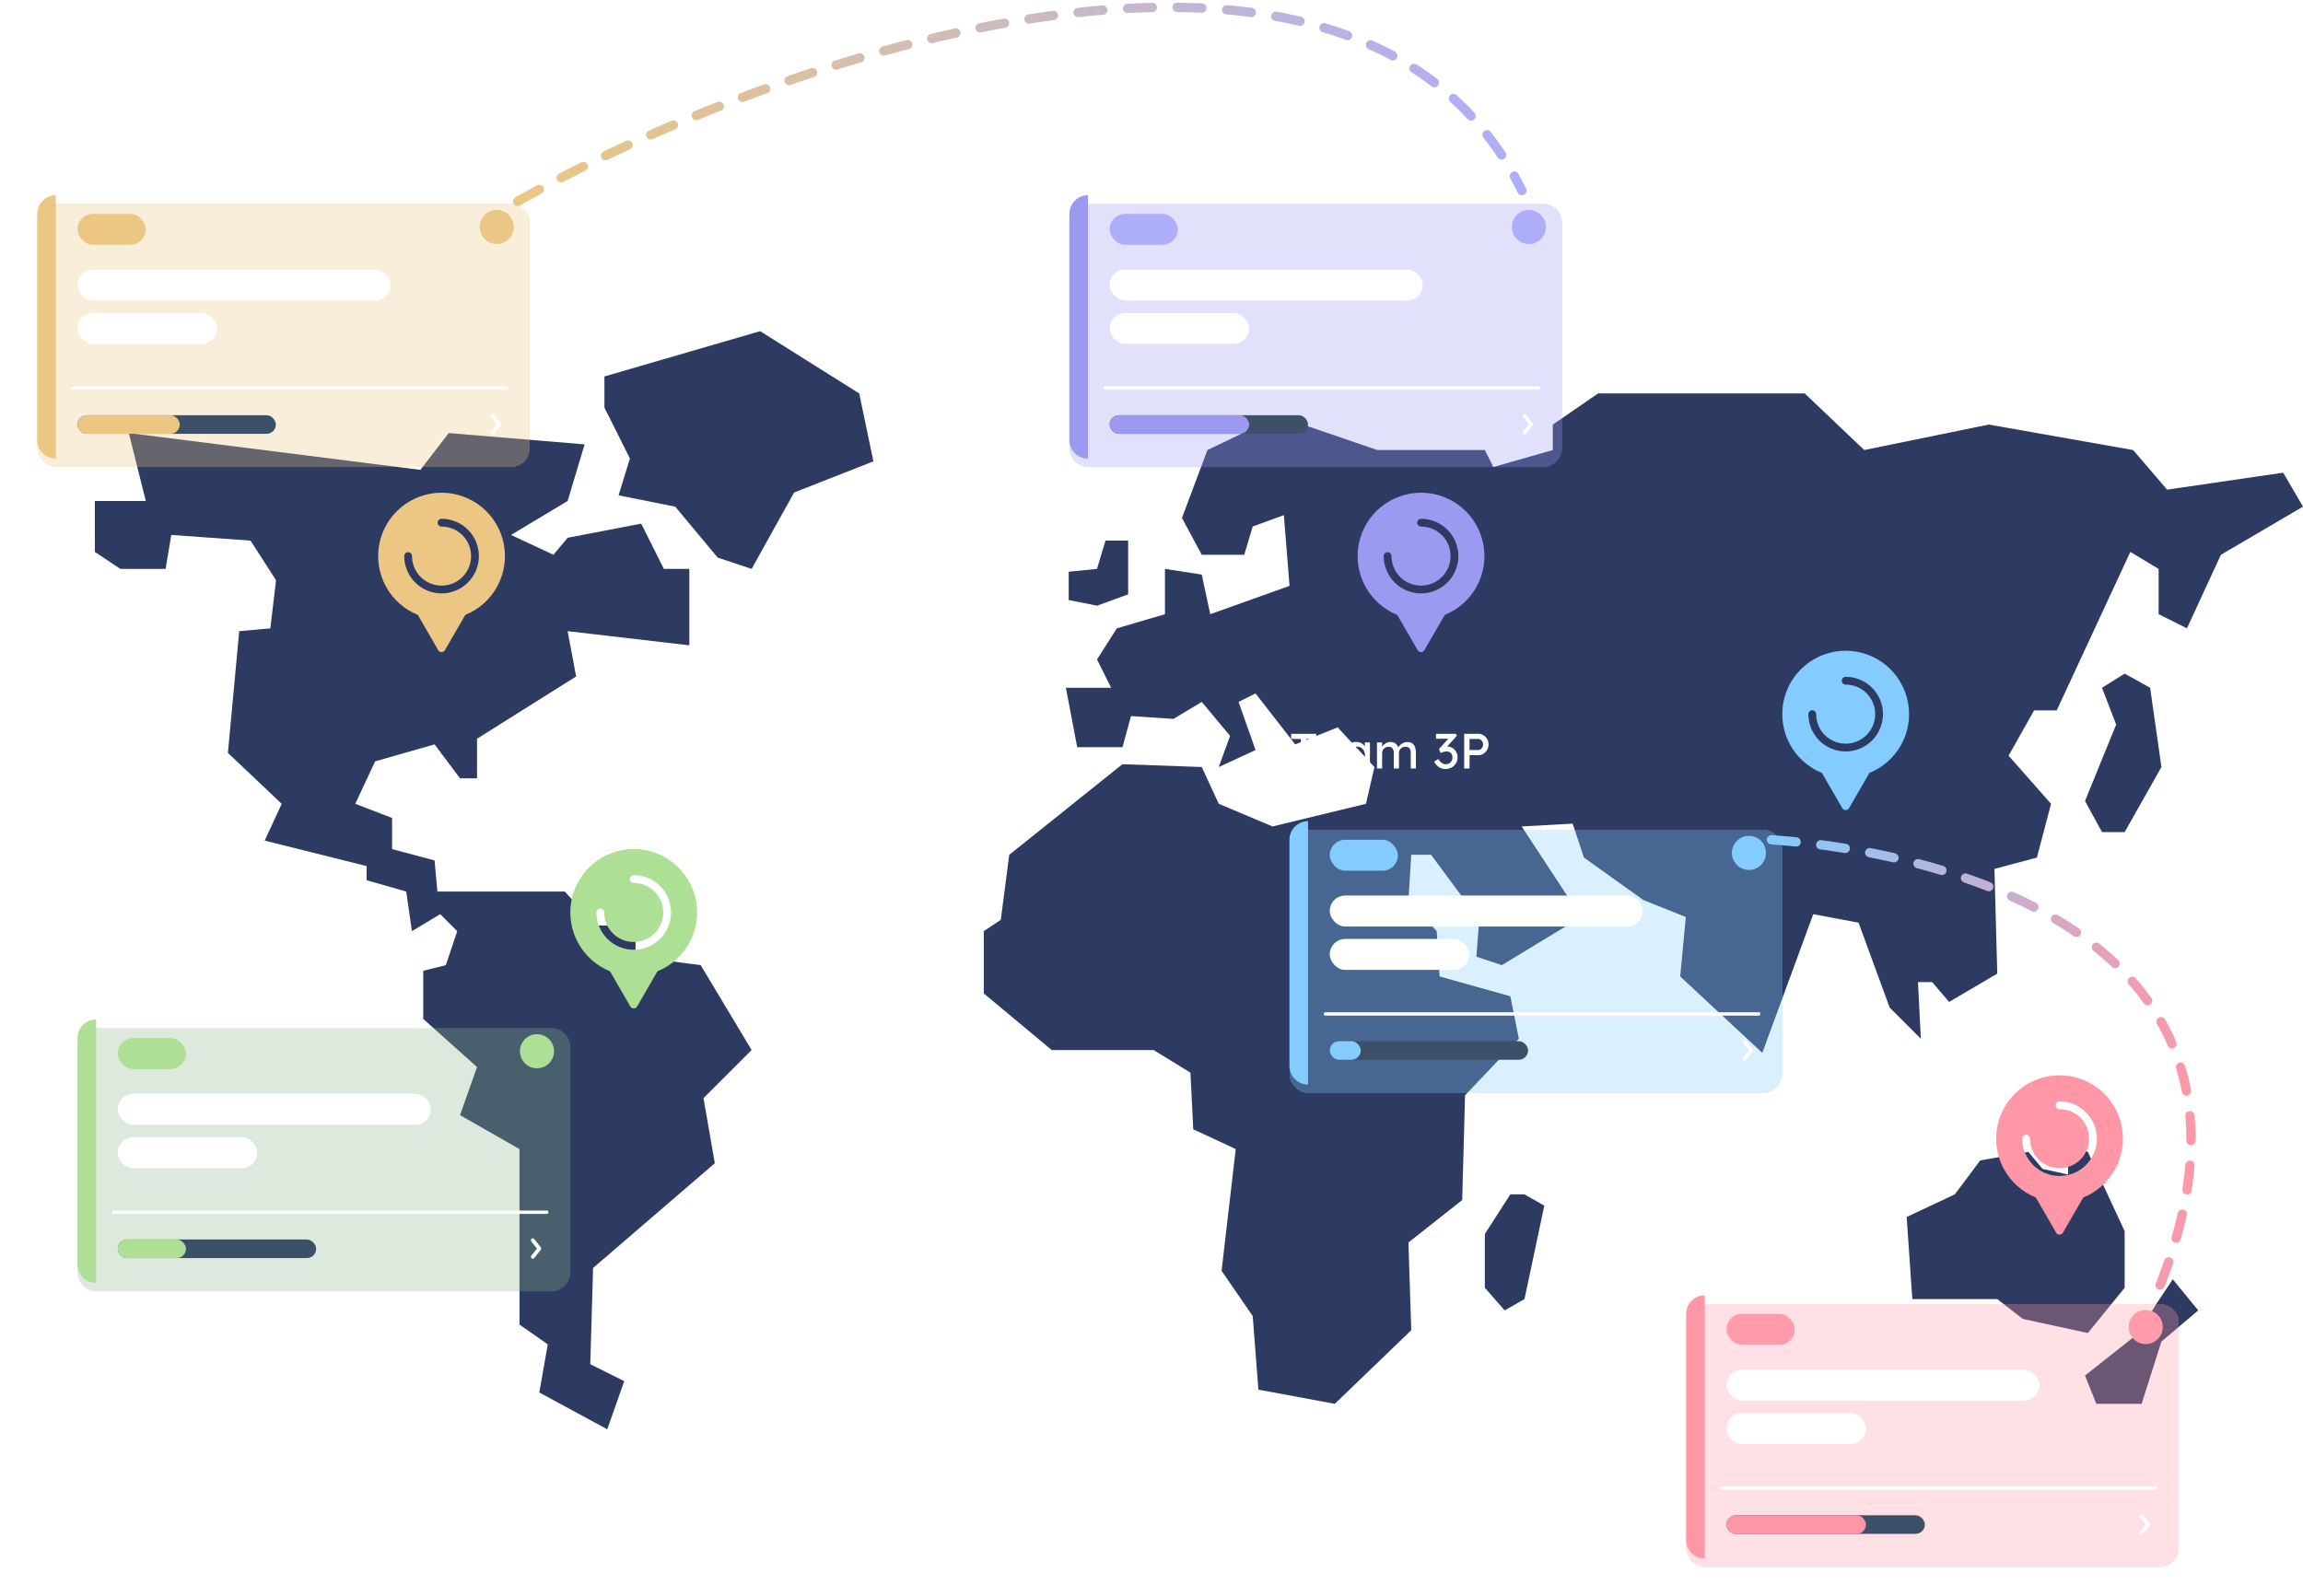 <svg width="743" height="515" viewBox="0 0 743 515" fill="none" xmlns="http://www.w3.org/2000/svg">
<path d="M53.435 183.591H38.82L30.602 178.112V161.675H47.038L41.559 139.754L135.632 151.629L144.768 139.754L188.606 143.404L183.127 161.676L164.862 172.634L178.56 179.03L183.127 173.545L206.872 168.983L214.18 183.592H222.398V208.253L183.128 203.685L185.868 218.3L153.898 238.393V251.18H148.419L140.201 240.222L121.018 245.701L114.627 259.398L126.496 263.966V274.013L140.2 277.663L141.111 287.71H182.209L192.256 298.675H205.042V308.722L226.054 311.461L242.491 338.863L226.965 354.388L230.615 375.393L191.345 409.185L190.434 440.236L201.392 445.722L195.913 461.247L173.992 449.372L176.731 433.846L167.602 427.45V370.825L148.419 359.867L153.898 344.342L136.543 328.816V313.284L143.85 311.462L147.507 300.497L142.028 295.018L132.892 300.497L131.064 287.711L118.278 284.06V279.492L85.398 271.274L90.877 259.399L73.528 242.962L77.179 203.686L87.226 202.775L89.054 187.249L80.829 174.463L55.256 172.634L53.435 183.591Z" fill="#2D3B62"/>
<path d="M217.835 163.498L199.57 159.847L203.227 147.972L195.002 131.535V121.488L245.237 106.874L277.206 126.967L281.774 148.888L256.201 158.935L242.497 183.59L231.54 179.94L217.835 163.498Z" fill="#2D3B62"/>
<path d="M743 163.497L736.61 152.54L699.162 158.019L688.204 145.232L641.621 137.014L601.44 145.232L582.256 126.967H515.585L500.97 137.014V145.233L481.787 150.712L479.048 145.233H444.346L412.376 134.275L389.543 145.233L381.325 167.154L387.715 179.029H401.418L404.158 169.894L414.205 166.237L416.033 189.07L390.453 198.206L387.714 185.42L375.845 183.591V198.206L360.319 202.774L353.923 212.821L358.491 221.95H343.876L347.533 241.133H362.141L364.881 231.086L378.585 231.997L387.714 226.518L396.85 237.483L393.2 247.53L405.068 242.044L399.589 226.519L405.068 223.779L417.855 240.222L431.558 234.737L443.427 247.53L440.688 259.399L410.548 266.706L393.2 259.399L387.714 247.53L362.141 246.612L325.611 275.842L322.872 296.847L317.393 300.498V320.591L339.309 338.862H372.189L384.064 346.163L384.975 364.435L398.679 370.825L394.111 410.101L404.158 424.71L405.986 448.46L430.641 453.027L455.303 429.278L454.392 400.966L471.74 387.269L472.658 353.471L490.013 335.206L487.273 321.508L464.44 315.112L463.522 300.497L454.393 290.45L455.304 275.842H461.7L477.226 296.847L476.309 308.722L484.534 311.462L510.107 295.936L490.924 266.706L507.367 265.795L511.017 276.753L530.2 290.45L543.898 295.936L542.069 315.112L568.559 339.774L584.996 295.019L599.611 297.759L609.657 325.16L619.704 335.207L618.787 316.942H623.355L628.834 323.332L644.366 314.203L643.449 280.405L657.152 276.754L661.714 259.399L648.017 243.873L656.235 229.259H663.543L687.288 178.114L696.423 183.593V198.208L705.559 202.776L716.517 179.031L743 163.497Z" fill="#2D3B62"/>
<path d="M491.831 385.437H487.27L479.045 398.223V415.578L485.441 422.885L491.831 419.228L498.228 389.088L491.831 385.437Z" fill="#2D3B62"/>
<path d="M353.919 195.464L363.966 191.813V174.458H356.659L353.919 183.588L344.783 184.505V193.635L353.919 195.464Z" fill="#2D3A62"/>
<path d="M658.971 377.217L654.403 371.731L638.877 374.477L630.659 385.435L615.133 392.742L616.961 419.226H644.363L652.581 425.622L673.586 430.19L685.461 415.575V397.31L673.586 371.731L667.196 368.991V379.038L658.971 377.217Z" fill="#2D3B62"/>
<path d="M678.153 221.951L682.721 233.826L672.674 258.488L678.153 268.534H685.46L697.329 247.529L693.679 221.95L685.46 217.388L678.153 221.951Z" fill="#2D3B62"/>
<path d="M700.983 412.837L695.504 421.055L690.025 430.191L672.67 443.889L676.32 453.025H690.935L697.325 432.931L709.2 422.884L700.983 412.837Z" fill="#2D3B62"/>
<path d="M142.455 159C137.706 159.002 133.105 160.656 129.442 163.678C125.778 166.7 123.28 170.903 122.375 175.565C121.47 180.227 122.215 185.059 124.482 189.232C126.748 193.405 130.396 196.66 134.8 198.439L141.368 209.809C141.478 209.999 141.637 210.157 141.828 210.267C142.018 210.377 142.235 210.435 142.455 210.435C142.675 210.435 142.891 210.377 143.082 210.267C143.273 210.157 143.432 209.999 143.542 209.809L150.11 198.439C154.514 196.66 158.161 193.405 160.428 189.232C162.695 185.059 163.44 180.227 162.535 175.565C161.63 170.903 159.132 166.7 155.468 163.678C151.805 160.656 147.204 159.002 142.455 159ZM142.455 191.5C139.262 191.497 136.201 190.227 133.943 187.969C131.686 185.712 130.416 182.651 130.413 179.458C130.413 179.125 130.545 178.805 130.781 178.569C131.017 178.333 131.336 178.201 131.67 178.201C132.003 178.201 132.323 178.333 132.559 178.569C132.794 178.805 132.927 179.125 132.927 179.458C132.927 181.343 133.486 183.185 134.532 184.752C135.579 186.319 137.068 187.54 138.809 188.261C140.55 188.982 142.465 189.171 144.314 188.803C146.162 188.435 147.86 187.528 149.192 186.195C150.525 184.863 151.432 183.165 151.8 181.317C152.168 179.469 151.979 177.553 151.258 175.812C150.537 174.071 149.315 172.583 147.749 171.536C146.182 170.489 144.339 169.93 142.455 169.93C142.122 169.93 141.802 169.797 141.566 169.562C141.33 169.326 141.198 169.006 141.198 168.673C141.198 168.339 141.33 168.02 141.566 167.784C141.802 167.548 142.122 167.416 142.455 167.416C145.649 167.416 148.712 168.684 150.97 170.943C153.228 173.201 154.497 176.264 154.497 179.458C154.497 182.652 153.228 185.715 150.97 187.973C148.712 190.232 145.649 191.5 142.455 191.5Z" fill="#EBC783"/>
<path d="M204.455 274C199.706 274.002 195.105 275.656 191.442 278.678C187.778 281.7 185.28 285.903 184.375 290.565C183.47 295.227 184.215 300.059 186.482 304.232C188.748 308.405 192.396 311.66 196.8 313.439L203.368 324.809C203.478 324.999 203.637 325.157 203.828 325.267C204.018 325.377 204.235 325.435 204.455 325.435C204.675 325.435 204.891 325.377 205.082 325.267C205.273 325.157 205.432 324.999 205.542 324.809L212.11 313.439C216.514 311.66 220.161 308.405 222.428 304.232C224.695 300.059 225.44 295.227 224.535 290.565C223.63 285.903 221.132 281.7 217.468 278.678C213.805 275.656 209.204 274.002 204.455 274ZM204.455 306.5C201.262 306.497 198.201 305.227 195.943 302.969C193.686 300.712 192.416 297.651 192.413 294.458C192.413 294.125 192.545 293.805 192.781 293.569C193.017 293.333 193.336 293.201 193.67 293.201C194.003 293.201 194.323 293.333 194.559 293.569C194.794 293.805 194.927 294.125 194.927 294.458C194.927 296.343 195.486 298.185 196.532 299.752C197.579 301.319 199.068 302.54 200.809 303.261C202.55 303.982 204.465 304.171 206.314 303.803C208.162 303.435 209.86 302.528 211.192 301.195C212.525 299.863 213.432 298.165 213.8 296.317C214.168 294.469 213.979 292.553 213.258 290.812C212.537 289.071 211.315 287.583 209.749 286.536C208.182 285.489 206.339 284.93 204.455 284.93C204.122 284.93 203.802 284.797 203.566 284.562C203.33 284.326 203.198 284.006 203.198 283.673C203.198 283.339 203.33 283.02 203.566 282.784C203.802 282.548 204.122 282.416 204.455 282.416C207.649 282.416 210.712 283.684 212.97 285.943C215.228 288.201 216.497 291.264 216.497 294.458C216.497 297.652 215.228 300.715 212.97 302.973C210.712 305.232 207.649 306.5 204.455 306.5Z" fill="#ADDF95"/>
<path d="M458.455 159C453.706 159.002 449.105 160.656 445.442 163.678C441.778 166.7 439.28 170.903 438.375 175.565C437.47 180.227 438.215 185.059 440.482 189.232C442.748 193.405 446.396 196.66 450.8 198.439L457.368 209.809C457.478 209.999 457.637 210.157 457.828 210.267C458.018 210.377 458.235 210.435 458.455 210.435C458.675 210.435 458.891 210.377 459.082 210.267C459.273 210.157 459.432 209.999 459.542 209.809L466.11 198.439C470.514 196.66 474.161 193.405 476.428 189.232C478.695 185.059 479.44 180.227 478.535 175.565C477.63 170.903 475.132 166.7 471.468 163.678C467.805 160.656 463.204 159.002 458.455 159ZM458.455 191.5C455.262 191.497 452.201 190.227 449.943 187.969C447.686 185.712 446.416 182.651 446.413 179.458C446.413 179.125 446.545 178.805 446.781 178.569C447.017 178.333 447.336 178.201 447.67 178.201C448.003 178.201 448.323 178.333 448.559 178.569C448.794 178.805 448.927 179.125 448.927 179.458C448.927 181.343 449.486 183.185 450.532 184.752C451.579 186.319 453.068 187.54 454.809 188.261C456.55 188.982 458.465 189.171 460.314 188.803C462.162 188.435 463.86 187.528 465.192 186.195C466.525 184.863 467.432 183.165 467.8 181.317C468.168 179.469 467.979 177.553 467.258 175.812C466.537 174.071 465.315 172.583 463.749 171.536C462.182 170.489 460.339 169.93 458.455 169.93C458.122 169.93 457.802 169.797 457.566 169.562C457.33 169.326 457.198 169.006 457.198 168.673C457.198 168.339 457.33 168.02 457.566 167.784C457.802 167.548 458.122 167.416 458.455 167.416C461.649 167.416 464.712 168.684 466.97 170.943C469.228 173.201 470.497 176.264 470.497 179.458C470.497 182.652 469.228 185.715 466.97 187.973C464.712 190.232 461.649 191.5 458.455 191.5Z" fill="#9C9AF0"/>
<path d="M595.455 210C590.706 210.002 586.105 211.656 582.442 214.678C578.778 217.7 576.28 221.903 575.375 226.565C574.47 231.227 575.215 236.059 577.482 240.232C579.748 244.405 583.396 247.66 587.8 249.439L594.368 260.809C594.478 260.999 594.637 261.157 594.828 261.267C595.018 261.377 595.235 261.435 595.455 261.435C595.675 261.435 595.891 261.377 596.082 261.267C596.273 261.157 596.432 260.999 596.542 260.809L603.11 249.439C607.514 247.66 611.161 244.405 613.428 240.232C615.695 236.059 616.44 231.227 615.535 226.565C614.63 221.903 612.132 217.7 608.468 214.678C604.805 211.656 600.204 210.002 595.455 210ZM595.455 242.5C592.262 242.497 589.201 241.227 586.943 238.969C584.686 236.712 583.416 233.651 583.413 230.458C583.413 230.125 583.545 229.805 583.781 229.569C584.017 229.333 584.336 229.201 584.67 229.201C585.003 229.201 585.323 229.333 585.559 229.569C585.794 229.805 585.927 230.125 585.927 230.458C585.927 232.343 586.486 234.185 587.532 235.752C588.579 237.319 590.068 238.54 591.809 239.261C593.55 239.982 595.465 240.171 597.314 239.803C599.162 239.435 600.86 238.528 602.192 237.195C603.525 235.863 604.432 234.165 604.8 232.317C605.168 230.469 604.979 228.553 604.258 226.812C603.537 225.071 602.315 223.583 600.749 222.536C599.182 221.489 597.339 220.93 595.455 220.93C595.122 220.93 594.802 220.797 594.566 220.562C594.33 220.326 594.198 220.006 594.198 219.673C594.198 219.339 594.33 219.02 594.566 218.784C594.802 218.548 595.122 218.416 595.455 218.416C598.649 218.416 601.712 219.684 603.97 221.943C606.228 224.201 607.497 227.264 607.497 230.458C607.497 233.652 606.228 236.715 603.97 238.973C601.712 241.232 598.649 242.5 595.455 242.5Z" fill="#84CBFF"/>
<path d="M664.455 347C659.706 347.002 655.105 348.656 651.442 351.678C647.778 354.7 645.28 358.903 644.375 363.565C643.47 368.227 644.215 373.059 646.482 377.232C648.748 381.405 652.396 384.66 656.8 386.439L663.368 397.809C663.478 397.999 663.637 398.157 663.828 398.267C664.018 398.377 664.235 398.435 664.455 398.435C664.675 398.435 664.891 398.377 665.082 398.267C665.273 398.157 665.432 397.999 665.542 397.809L672.11 386.439C676.514 384.66 680.161 381.405 682.428 377.232C684.695 373.059 685.44 368.227 684.535 363.565C683.63 358.903 681.132 354.7 677.468 351.678C673.805 348.656 669.204 347.002 664.455 347ZM664.455 379.5C661.262 379.497 658.201 378.227 655.943 375.969C653.686 373.712 652.416 370.651 652.413 367.458C652.413 367.125 652.545 366.805 652.781 366.569C653.017 366.333 653.336 366.201 653.67 366.201C654.003 366.201 654.323 366.333 654.559 366.569C654.794 366.805 654.927 367.125 654.927 367.458C654.927 369.343 655.486 371.185 656.532 372.752C657.579 374.319 659.068 375.54 660.809 376.261C662.55 376.982 664.465 377.171 666.314 376.803C668.162 376.435 669.86 375.528 671.192 374.195C672.525 372.863 673.432 371.165 673.8 369.317C674.168 367.469 673.979 365.553 673.258 363.812C672.537 362.071 671.315 360.583 669.749 359.536C668.182 358.489 666.339 357.93 664.455 357.93C664.122 357.93 663.802 357.797 663.566 357.562C663.33 357.326 663.198 357.006 663.198 356.673C663.198 356.339 663.33 356.02 663.566 355.784C663.802 355.548 664.122 355.416 664.455 355.416C667.649 355.416 670.712 356.684 672.97 358.943C675.228 361.201 676.497 364.264 676.497 367.458C676.497 370.652 675.228 373.715 672.97 375.973C670.712 378.232 667.649 379.5 664.455 379.5Z" fill="#FF97A6"/>
<g filter="url(#filter0_d_2478_22)">
<g filter="url(#filter1_d_2478_22)">
<path d="M12 65.176C12 61.765 14.765 59 18.176 59H164.824C168.235 59 171 61.765 171 65.176V137.824C171 141.235 168.235 144 164.824 144H18.176C14.765 144 12 141.235 12 137.824V65.176Z" fill="#EBC783" fill-opacity="0.3" shape-rendering="crispEdges"/>
</g>
<path d="M12 65C12 61.686 14.686 59 18 59V144C14.686 144 12 141.314 12 138V65Z" fill="#EBC783"/>
<path d="M23.596 121.204C214.298 121.204 -27.319 121.204 163.383 121.204" stroke="white" stroke-width="1.101" stroke-linecap="round"/>
<path d="M161.603 132.866C161.591 132.736 161.543 132.613 161.463 132.514L159.349 129.859C159.299 129.793 159.238 129.738 159.169 129.698C159.1 129.658 159.023 129.633 158.945 129.625C158.867 129.617 158.788 129.626 158.712 129.652C158.637 129.677 158.568 129.719 158.508 129.774C158.448 129.829 158.399 129.897 158.364 129.972C158.329 130.048 158.309 130.131 158.304 130.216C158.299 130.3 158.31 130.385 158.336 130.465C158.362 130.545 158.403 130.618 158.456 130.681L160.244 132.925L158.456 135.169C158.403 135.232 158.362 135.305 158.336 135.385C158.31 135.465 158.299 135.55 158.304 135.634C158.309 135.719 158.329 135.802 158.364 135.877C158.399 135.953 158.448 136.021 158.508 136.076C158.568 136.131 158.637 136.173 158.712 136.198C158.788 136.224 158.867 136.233 158.945 136.225C159.023 136.217 159.1 136.192 159.169 136.152C159.238 136.112 159.299 136.057 159.349 135.991L161.463 133.336C161.515 133.272 161.554 133.197 161.578 133.116C161.602 133.035 161.61 132.95 161.603 132.866Z" fill="white"/>
<circle cx="160.247" cy="69.245" r="5.505" fill="#EAC786"/>
<rect x="25" y="83" width="101" height="10" rx="5" fill="white"/>
<rect x="25" y="97" width="45" height="10" rx="5" fill="white"/>
<rect x="25" y="65" width="22" height="10" rx="5" fill="#EBC783"/>
<rect x="25" y="130" width="64" height="6" rx="3" fill="#3C506A"/>
<rect x="25" y="130" width="33" height="6" rx="3" fill="#EBC783"/>
</g>
<g filter="url(#filter2_d_2478_22)">
<g opacity="0.3" filter="url(#filter3_d_2478_22)">
<path d="M25 331.176C25 327.765 27.765 325 31.176 325H177.824C181.235 325 184 327.765 184 331.176V403.824C184 407.235 181.235 410 177.824 410H31.176C27.765 410 25 407.235 25 403.824V331.176Z" fill="#8DB588"/>
</g>
<path d="M25 331C25 327.686 27.686 325 31 325V410C27.686 410 25 407.314 25 404V331Z" fill="#ADDF95"/>
<path d="M36.596 387.204C227.298 387.204 -14.319 387.204 176.383 387.204" stroke="white" stroke-width="1.101" stroke-linecap="round"/>
<path d="M174.603 398.866C174.591 398.736 174.543 398.613 174.463 398.514L172.349 395.859C172.299 395.793 172.238 395.738 172.169 395.698C172.1 395.658 172.023 395.633 171.945 395.625C171.867 395.617 171.788 395.626 171.712 395.652C171.637 395.677 171.568 395.719 171.508 395.774C171.448 395.829 171.399 395.897 171.364 395.972C171.329 396.048 171.309 396.131 171.304 396.216C171.299 396.3 171.31 396.385 171.336 396.465C171.362 396.545 171.403 396.618 171.456 396.681L173.244 398.925L171.456 401.169C171.403 401.232 171.362 401.305 171.336 401.385C171.31 401.465 171.299 401.55 171.304 401.634C171.309 401.719 171.329 401.802 171.364 401.877C171.399 401.953 171.448 402.021 171.508 402.076C171.568 402.131 171.637 402.173 171.712 402.198C171.788 402.224 171.867 402.233 171.945 402.225C172.023 402.217 172.1 402.192 172.169 402.152C172.238 402.112 172.299 402.057 172.349 401.991L174.463 399.336C174.515 399.272 174.554 399.197 174.578 399.116C174.602 399.035 174.61 398.95 174.603 398.866Z" fill="white"/>
<circle cx="173.247" cy="335.245" r="5.505" fill="#ADDF95"/>
<rect x="38" y="349" width="101" height="10" rx="5" fill="white"/>
<rect x="38" y="363" width="45" height="10" rx="5" fill="white"/>
<rect x="38" y="331" width="22" height="10" rx="5" fill="#ADDF95"/>
<rect x="38" y="396" width="64" height="6" rx="3" fill="#3C506A"/>
<rect x="38" y="396" width="22" height="6" rx="3" fill="#ADDF95"/>
</g>
<g filter="url(#filter4_d_2478_22)">
<g opacity="0.3" filter="url(#filter5_d_2478_22)">
<path d="M345 65.176C345 61.765 347.765 59 351.176 59H497.824C501.235 59 504 61.765 504 65.176V137.824C504 141.235 501.235 144 497.824 144H351.176C347.765 144 345 141.235 345 137.824V65.176Z" fill="#9C9AF0"/>
</g>
<path d="M345 65C345 61.686 347.686 59 351 59V144C347.686 144 345 141.314 345 138V65Z" fill="#9C9AF0"/>
<path d="M356.596 121.204C547.298 121.204 305.681 121.204 496.383 121.204" stroke="white" stroke-width="1.101" stroke-linecap="round"/>
<path d="M494.603 132.866C494.591 132.736 494.543 132.613 494.463 132.514L492.349 129.859C492.299 129.793 492.238 129.738 492.169 129.698C492.1 129.658 492.023 129.633 491.945 129.625C491.867 129.617 491.788 129.626 491.712 129.652C491.637 129.677 491.568 129.719 491.508 129.774C491.448 129.829 491.399 129.897 491.364 129.972C491.329 130.048 491.309 130.131 491.304 130.216C491.299 130.3 491.31 130.385 491.336 130.465C491.362 130.545 491.403 130.618 491.456 130.681L493.244 132.925L491.456 135.169C491.403 135.232 491.362 135.305 491.336 135.385C491.31 135.465 491.299 135.55 491.304 135.634C491.309 135.719 491.329 135.802 491.364 135.877C491.399 135.953 491.448 136.021 491.508 136.076C491.568 136.131 491.637 136.173 491.712 136.198C491.788 136.224 491.867 136.233 491.945 136.225C492.023 136.217 492.1 136.192 492.169 136.152C492.238 136.112 492.299 136.057 492.349 135.991L494.463 133.336C494.515 133.272 494.554 133.197 494.578 133.116C494.602 133.035 494.61 132.95 494.603 132.866Z" fill="white"/>
<circle cx="493.247" cy="69.245" r="5.505" fill="#AEADFA"/>
<rect x="358" y="83" width="101" height="10" rx="5" fill="white"/>
<rect x="358" y="97" width="45" height="10" rx="5" fill="white"/>
<rect x="358" y="65" width="22" height="10" rx="5" fill="#AEADFA"/>
<rect x="358" y="130" width="64" height="6" rx="3" fill="#3C506A"/>
<rect x="358" y="130" width="45" height="6" rx="3" fill="#9C9AF0"/>
</g>
<g filter="url(#filter6_d_2478_22)">
<g filter="url(#filter7_d_2478_22)">
<path d="M416 267.176C416 263.765 418.765 261 422.176 261H568.824C572.235 261 575 263.765 575 267.176V339.824C575 343.235 572.235 346 568.824 346H422.176C418.765 346 416 343.235 416 339.824V267.176Z" fill="#84CBFF" fill-opacity="0.3" shape-rendering="crispEdges"/>
</g>
<path d="M416 267C416 263.686 418.686 261 422 261V346C418.686 346 416 343.314 416 340V267Z" fill="#84CBFF"/>
<path d="M427.596 323.204C618.298 323.204 376.681 323.204 567.383 323.204" stroke="white" stroke-width="1.101" stroke-linecap="round"/>
<path d="M565.603 334.866C565.591 334.736 565.543 334.613 565.463 334.514L563.349 331.859C563.299 331.793 563.238 331.738 563.169 331.698C563.1 331.658 563.023 331.633 562.945 331.625C562.867 331.617 562.788 331.626 562.712 331.652C562.637 331.677 562.568 331.719 562.508 331.774C562.448 331.829 562.399 331.897 562.364 331.972C562.329 332.048 562.309 332.131 562.304 332.216C562.299 332.3 562.31 332.385 562.336 332.465C562.362 332.545 562.403 332.618 562.456 332.681L564.244 334.925L562.456 337.169C562.403 337.232 562.362 337.305 562.336 337.385C562.31 337.465 562.299 337.55 562.304 337.634C562.309 337.719 562.329 337.802 562.364 337.877C562.399 337.953 562.448 338.021 562.508 338.076C562.568 338.131 562.637 338.173 562.712 338.198C562.788 338.224 562.867 338.233 562.945 338.225C563.023 338.217 563.1 338.192 563.169 338.152C563.238 338.112 563.299 338.057 563.349 337.991L565.463 335.336C565.515 335.272 565.554 335.197 565.578 335.116C565.602 335.035 565.61 334.95 565.603 334.866Z" fill="white"/>
<circle cx="564.247" cy="271.245" r="5.505" fill="#84CBFF"/>
<rect x="429" y="285" width="101" height="10" rx="5" fill="white"/>
<rect x="429" y="299" width="45" height="10" rx="5" fill="white"/>
<rect x="429" y="267" width="22" height="10" rx="5" fill="#84CBFF"/>
<rect x="429" y="332" width="64" height="6" rx="3" fill="#3C506A"/>
<rect x="429" y="332" width="10" height="6" rx="3" fill="#84CBFF"/>
</g>
<g filter="url(#filter8_d_2478_22)">
<g filter="url(#filter9_d_2478_22)">
<path d="M544 420.176C544 416.765 546.765 414 550.176 414H696.824C700.235 414 703 416.765 703 420.176V492.824C703 496.235 700.235 499 696.824 499H550.176C546.765 499 544 496.235 544 492.824V420.176Z" fill="#FF97A6" fill-opacity="0.3" shape-rendering="crispEdges"/>
</g>
<path d="M544 420C544 416.686 546.686 414 550 414V499C546.686 499 544 496.314 544 493V420Z" fill="#FF97A6"/>
<path d="M555.596 476.204C746.298 476.204 504.681 476.204 695.383 476.204" stroke="white" stroke-width="1.101" stroke-linecap="round"/>
<path d="M693.603 487.866C693.591 487.736 693.543 487.613 693.463 487.514L691.349 484.859C691.299 484.793 691.238 484.738 691.169 484.698C691.1 484.658 691.023 484.633 690.945 484.625C690.867 484.617 690.788 484.626 690.712 484.652C690.637 484.677 690.568 484.719 690.508 484.774C690.448 484.829 690.399 484.897 690.364 484.972C690.329 485.048 690.309 485.131 690.304 485.216C690.299 485.3 690.31 485.385 690.336 485.465C690.362 485.545 690.403 485.618 690.456 485.681L692.244 487.925L690.456 490.169C690.403 490.232 690.362 490.305 690.336 490.385C690.31 490.465 690.299 490.55 690.304 490.634C690.309 490.719 690.329 490.802 690.364 490.877C690.399 490.953 690.448 491.021 690.508 491.076C690.568 491.131 690.637 491.173 690.712 491.198C690.788 491.224 690.867 491.233 690.945 491.225C691.023 491.217 691.1 491.192 691.169 491.152C691.238 491.112 691.299 491.057 691.349 490.991L693.463 488.336C693.515 488.272 693.554 488.197 693.578 488.116C693.602 488.035 693.61 487.95 693.603 487.866Z" fill="white"/>
<circle cx="692.247" cy="424.245" r="5.505" fill="#FF9BAA"/>
<rect x="557" y="438" width="101" height="10" rx="5" fill="white"/>
<rect x="557" y="452" width="45" height="10" rx="5" fill="white"/>
<rect x="557" y="420" width="22" height="10" rx="5" fill="#FF9BAA"/>
<rect x="557" y="485" width="64" height="6" rx="3" fill="#3C506A"/>
<rect x="557" y="485" width="45" height="6" rx="3" fill="#FF97A6"/>
</g>
<path d="M15.696 46V36.464H12.56V34.8H20.656V36.464H17.424V46H15.696ZM24.697 46.16C23.833 46.16 23.065 45.979 22.393 45.616C21.732 45.243 21.209 44.736 20.825 44.096C20.452 43.456 20.265 42.72 20.265 41.888C20.265 41.003 20.446 40.229 20.809 39.568C21.182 38.896 21.689 38.373 22.329 38C22.98 37.616 23.721 37.419 24.553 37.408C25.278 37.419 25.929 37.6 26.505 37.952C27.092 38.304 27.55 38.784 27.881 39.392C28.222 40 28.382 40.699 28.361 41.488L28.345 42.192H21.913C22.009 42.949 22.318 43.552 22.841 44C23.374 44.437 24.046 44.656 24.857 44.656C25.273 44.656 25.657 44.587 26.009 44.448C26.372 44.309 26.761 44.059 27.177 43.696L28.009 44.864C27.614 45.248 27.113 45.563 26.505 45.808C25.897 46.043 25.294 46.16 24.697 46.16ZM24.553 38.928C23.113 38.928 22.254 39.579 21.977 40.88H26.681V40.768C26.649 40.416 26.532 40.101 26.329 39.824C26.126 39.547 25.87 39.328 25.561 39.168C25.252 39.008 24.916 38.928 24.553 38.928ZM33.384 46.16C32.691 46.16 32.056 45.968 31.48 45.584C30.915 45.2 30.461 44.677 30.12 44.016C29.779 43.355 29.608 42.608 29.608 41.776C29.608 40.933 29.779 40.187 30.12 39.536C30.472 38.875 30.941 38.357 31.528 37.984C32.125 37.611 32.792 37.424 33.528 37.424C34.157 37.424 34.712 37.563 35.192 37.84C35.683 38.107 36.056 38.453 36.312 38.88V37.6H37.976V46H36.312V44.704C36.024 45.109 35.613 45.456 35.08 45.744C34.557 46.021 33.992 46.16 33.384 46.16ZM33.816 44.64C34.317 44.64 34.76 44.517 35.144 44.272C35.528 44.027 35.827 43.691 36.04 43.264C36.264 42.827 36.376 42.331 36.376 41.776C36.376 41.232 36.264 40.747 36.04 40.32C35.827 39.893 35.528 39.557 35.144 39.312C34.76 39.067 34.317 38.944 33.816 38.944C33.325 38.944 32.888 39.067 32.504 39.312C32.131 39.557 31.832 39.893 31.608 40.32C31.395 40.747 31.288 41.232 31.288 41.776C31.288 42.331 31.395 42.827 31.608 43.264C31.832 43.691 32.131 44.027 32.504 44.272C32.888 44.517 33.325 44.64 33.816 44.64ZM40.245 46V37.6H41.909V38.928C42.176 38.523 42.549 38.176 43.029 37.888C43.509 37.6 44.016 37.456 44.549 37.456C45.861 37.456 46.714 38.043 47.109 39.216C47.269 38.896 47.504 38.603 47.813 38.336C48.133 38.069 48.48 37.856 48.853 37.696C49.237 37.536 49.621 37.456 50.005 37.456C51.872 37.456 52.805 38.624 52.805 40.96V46H51.141V41.056C51.141 40.341 51.002 39.819 50.725 39.488C50.458 39.147 50.037 38.976 49.461 38.976C48.853 38.976 48.346 39.168 47.941 39.552C47.536 39.936 47.333 40.411 47.333 40.976V46H45.669V41.024C45.669 40.363 45.525 39.856 45.237 39.504C44.96 39.152 44.554 38.976 44.021 38.976C43.626 38.976 43.269 39.067 42.949 39.248C42.629 39.419 42.373 39.653 42.181 39.952C42 40.24 41.909 40.571 41.909 40.944V46H40.245ZM62.04 46V36.464H58.904V34.8H67V36.464H63.768V46H62.04ZM71.671 46L68.103 34.8H69.943L72.103 41.808C72.167 42 72.225 42.229 72.279 42.496C72.343 42.763 72.401 43.024 72.455 43.28C72.583 42.821 72.679 42.491 72.743 42.288C72.807 42.085 72.865 41.92 72.919 41.792L74.935 36.736H76.487L78.439 41.792C78.535 42.037 78.62 42.277 78.695 42.512C78.769 42.736 78.839 42.965 78.903 43.2C78.924 43.072 78.945 42.96 78.967 42.864C78.988 42.757 79.02 42.624 79.063 42.464C79.116 42.293 79.191 42.059 79.287 41.76L81.415 34.8H83.271L79.703 46H78.503L75.623 39.2L72.839 46H71.671Z" fill="white"/>
<path d="M28.696 312V302.464H25.56V300.8H33.656V302.464H30.424V312H28.696ZM37.697 312.16C36.833 312.16 36.065 311.979 35.393 311.616C34.732 311.243 34.209 310.736 33.825 310.096C33.452 309.456 33.265 308.72 33.265 307.888C33.265 307.003 33.446 306.229 33.809 305.568C34.182 304.896 34.689 304.373 35.329 304C35.98 303.616 36.721 303.419 37.553 303.408C38.278 303.419 38.929 303.6 39.505 303.952C40.092 304.304 40.55 304.784 40.881 305.392C41.222 306 41.382 306.699 41.361 307.488L41.345 308.192H34.913C35.009 308.949 35.318 309.552 35.841 310C36.374 310.437 37.046 310.656 37.857 310.656C38.273 310.656 38.657 310.587 39.009 310.448C39.372 310.309 39.761 310.059 40.177 309.696L41.009 310.864C40.614 311.248 40.113 311.563 39.505 311.808C38.897 312.043 38.294 312.16 37.697 312.16ZM37.553 304.928C36.113 304.928 35.254 305.579 34.977 306.88H39.681V306.768C39.649 306.416 39.532 306.101 39.329 305.824C39.126 305.547 38.87 305.328 38.561 305.168C38.252 305.008 37.916 304.928 37.553 304.928ZM46.384 312.16C45.691 312.16 45.056 311.968 44.48 311.584C43.915 311.2 43.461 310.677 43.12 310.016C42.779 309.355 42.608 308.608 42.608 307.776C42.608 306.933 42.779 306.187 43.12 305.536C43.472 304.875 43.941 304.357 44.528 303.984C45.125 303.611 45.792 303.424 46.528 303.424C47.157 303.424 47.712 303.563 48.192 303.84C48.683 304.107 49.056 304.453 49.312 304.88V303.6H50.976V312H49.312V310.704C49.024 311.109 48.613 311.456 48.08 311.744C47.557 312.021 46.992 312.16 46.384 312.16ZM46.816 310.64C47.317 310.64 47.76 310.517 48.144 310.272C48.528 310.027 48.827 309.691 49.04 309.264C49.264 308.827 49.376 308.331 49.376 307.776C49.376 307.232 49.264 306.747 49.04 306.32C48.827 305.893 48.528 305.557 48.144 305.312C47.76 305.067 47.317 304.944 46.816 304.944C46.325 304.944 45.888 305.067 45.504 305.312C45.131 305.557 44.832 305.893 44.608 306.32C44.395 306.747 44.288 307.232 44.288 307.776C44.288 308.331 44.395 308.827 44.608 309.264C44.832 309.691 45.131 310.027 45.504 310.272C45.888 310.517 46.325 310.64 46.816 310.64ZM53.245 312V303.6H54.909V304.928C55.176 304.523 55.549 304.176 56.029 303.888C56.509 303.6 57.016 303.456 57.549 303.456C58.861 303.456 59.714 304.043 60.109 305.216C60.269 304.896 60.504 304.603 60.813 304.336C61.133 304.069 61.48 303.856 61.853 303.696C62.237 303.536 62.621 303.456 63.005 303.456C64.872 303.456 65.805 304.624 65.805 306.96V312H64.141V307.056C64.141 306.341 64.002 305.819 63.725 305.488C63.458 305.147 63.037 304.976 62.461 304.976C61.853 304.976 61.346 305.168 60.941 305.552C60.536 305.936 60.333 306.411 60.333 306.976V312H58.669V307.024C58.669 306.363 58.525 305.856 58.237 305.504C57.96 305.152 57.554 304.976 57.021 304.976C56.626 304.976 56.269 305.067 55.949 305.248C55.629 305.419 55.373 305.653 55.181 305.952C55 306.24 54.909 306.571 54.909 306.944V312H53.245ZM72.912 312V300.8H77.296C78.362 300.8 79.285 301.035 80.064 301.504C80.853 301.973 81.461 302.629 81.888 303.472C82.325 304.315 82.544 305.291 82.544 306.4C82.544 307.52 82.33 308.501 81.904 309.344C81.477 310.176 80.869 310.827 80.08 311.296C79.301 311.765 78.373 312 77.296 312H72.912ZM77.216 302.464H74.64V310.336H77.216C78.346 310.336 79.221 309.989 79.84 309.296C80.469 308.592 80.784 307.627 80.784 306.4C80.784 305.184 80.469 304.224 79.84 303.52C79.21 302.816 78.336 302.464 77.216 302.464ZM87.186 312L83.618 300.8H85.458L87.618 307.808C87.682 308 87.741 308.229 87.794 308.496C87.858 308.763 87.917 309.024 87.97 309.28C88.098 308.821 88.194 308.491 88.258 308.288C88.322 308.085 88.381 307.92 88.434 307.792L90.45 302.736H92.002L93.954 307.792C94.05 308.037 94.136 308.277 94.21 308.512C94.285 308.736 94.354 308.965 94.418 309.2C94.44 309.072 94.461 308.96 94.482 308.864C94.504 308.757 94.536 308.624 94.578 308.464C94.632 308.293 94.706 308.059 94.802 307.76L96.93 300.8H98.786L95.218 312H94.018L91.138 305.2L88.354 312H87.186ZM100.74 312V300.8H102.468V305.584H108.052V300.8H109.78V312H108.052V307.248H102.468V312H100.74Z" fill="white"/>
<path d="M419.696 248V238.464H416.56V236.8H424.656V238.464H421.424V248H419.696ZM428.697 248.16C427.833 248.16 427.065 247.979 426.393 247.616C425.732 247.243 425.209 246.736 424.825 246.096C424.452 245.456 424.265 244.72 424.265 243.888C424.265 243.003 424.446 242.229 424.809 241.568C425.182 240.896 425.689 240.373 426.329 240C426.98 239.616 427.721 239.419 428.553 239.408C429.278 239.419 429.929 239.6 430.505 239.952C431.092 240.304 431.55 240.784 431.881 241.392C432.222 242 432.382 242.699 432.361 243.488L432.345 244.192H425.913C426.009 244.949 426.318 245.552 426.841 246C427.374 246.437 428.046 246.656 428.857 246.656C429.273 246.656 429.657 246.587 430.009 246.448C430.372 246.309 430.761 246.059 431.177 245.696L432.009 246.864C431.614 247.248 431.113 247.563 430.505 247.808C429.897 248.043 429.294 248.16 428.697 248.16ZM428.553 240.928C427.113 240.928 426.254 241.579 425.977 242.88H430.681V242.768C430.649 242.416 430.532 242.101 430.329 241.824C430.126 241.547 429.87 241.328 429.561 241.168C429.252 241.008 428.916 240.928 428.553 240.928ZM437.384 248.16C436.691 248.16 436.056 247.968 435.48 247.584C434.915 247.2 434.461 246.677 434.12 246.016C433.779 245.355 433.608 244.608 433.608 243.776C433.608 242.933 433.779 242.187 434.12 241.536C434.472 240.875 434.941 240.357 435.528 239.984C436.125 239.611 436.792 239.424 437.528 239.424C438.157 239.424 438.712 239.563 439.192 239.84C439.683 240.107 440.056 240.453 440.312 240.88V239.6H441.976V248H440.312V246.704C440.024 247.109 439.613 247.456 439.08 247.744C438.557 248.021 437.992 248.16 437.384 248.16ZM437.816 246.64C438.317 246.64 438.76 246.517 439.144 246.272C439.528 246.027 439.827 245.691 440.04 245.264C440.264 244.827 440.376 244.331 440.376 243.776C440.376 243.232 440.264 242.747 440.04 242.32C439.827 241.893 439.528 241.557 439.144 241.312C438.76 241.067 438.317 240.944 437.816 240.944C437.325 240.944 436.888 241.067 436.504 241.312C436.131 241.557 435.832 241.893 435.608 242.32C435.395 242.747 435.288 243.232 435.288 243.776C435.288 244.331 435.395 244.827 435.608 245.264C435.832 245.691 436.131 246.027 436.504 246.272C436.888 246.517 437.325 246.64 437.816 246.64ZM444.245 248V239.6H445.909V240.928C446.176 240.523 446.549 240.176 447.029 239.888C447.509 239.6 448.016 239.456 448.549 239.456C449.861 239.456 450.714 240.043 451.109 241.216C451.269 240.896 451.504 240.603 451.813 240.336C452.133 240.069 452.48 239.856 452.853 239.696C453.237 239.536 453.621 239.456 454.005 239.456C455.872 239.456 456.805 240.624 456.805 242.96V248H455.141V243.056C455.141 242.341 455.002 241.819 454.725 241.488C454.458 241.147 454.037 240.976 453.461 240.976C452.853 240.976 452.346 241.168 451.941 241.552C451.536 241.936 451.333 242.411 451.333 242.976V248H449.669V243.024C449.669 242.363 449.525 241.856 449.237 241.504C448.96 241.152 448.554 240.976 448.021 240.976C447.626 240.976 447.269 241.067 446.949 241.248C446.629 241.419 446.373 241.653 446.181 241.952C446 242.24 445.909 242.571 445.909 242.944V248H444.245ZM466.36 248.16C465.57 248.16 464.882 247.979 464.296 247.616C463.72 247.253 463.176 246.645 462.664 245.792L464.008 244.944C464.402 245.541 464.797 245.973 465.192 246.24C465.597 246.507 466.029 246.64 466.488 246.64C466.861 246.64 467.208 246.549 467.528 246.368C467.848 246.176 468.104 245.915 468.296 245.584C468.488 245.253 468.584 244.88 468.584 244.464C468.584 243.835 468.413 243.349 468.072 243.008C467.741 242.667 467.277 242.496 466.68 242.496C466.178 242.496 465.533 242.656 464.744 242.976L464.264 241.712L467.272 238.4H463.288V236.8H469.704L470.024 237.44L466.888 240.912C467.517 240.912 468.082 241.067 468.584 241.376C469.096 241.685 469.501 242.101 469.8 242.624C470.098 243.147 470.248 243.728 470.248 244.368C470.248 245.093 470.072 245.744 469.72 246.32C469.378 246.885 468.914 247.333 468.328 247.664C467.741 247.995 467.085 248.16 466.36 248.16ZM472.381 248V236.8H476.941C477.549 236.8 478.098 236.955 478.589 237.264C479.09 237.563 479.49 237.973 479.789 238.496C480.087 239.019 480.237 239.6 480.237 240.24C480.237 240.88 480.087 241.461 479.789 241.984C479.49 242.507 479.09 242.928 478.589 243.248C478.098 243.557 477.549 243.712 476.941 243.712H474.109V248H472.381ZM474.109 242.048H476.909C477.197 242.048 477.458 241.968 477.693 241.808C477.927 241.637 478.114 241.419 478.253 241.152C478.402 240.875 478.477 240.571 478.477 240.24C478.477 239.749 478.322 239.333 478.013 238.992C477.703 238.64 477.335 238.464 476.909 238.464H474.109V242.048Z" fill="white"/>
<path d="M547.696 401V391.464H544.56V389.8H552.656V391.464H549.424V401H547.696ZM556.697 401.16C555.833 401.16 555.065 400.979 554.393 400.616C553.732 400.243 553.209 399.736 552.825 399.096C552.452 398.456 552.265 397.72 552.265 396.888C552.265 396.003 552.446 395.229 552.809 394.568C553.182 393.896 553.689 393.373 554.329 393C554.98 392.616 555.721 392.419 556.553 392.408C557.278 392.419 557.929 392.6 558.505 392.952C559.092 393.304 559.55 393.784 559.881 394.392C560.222 395 560.382 395.699 560.361 396.488L560.345 397.192H553.913C554.009 397.949 554.318 398.552 554.841 399C555.374 399.437 556.046 399.656 556.857 399.656C557.273 399.656 557.657 399.587 558.009 399.448C558.372 399.309 558.761 399.059 559.177 398.696L560.009 399.864C559.614 400.248 559.113 400.563 558.505 400.808C557.897 401.043 557.294 401.16 556.697 401.16ZM556.553 393.928C555.113 393.928 554.254 394.579 553.977 395.88H558.681V395.768C558.649 395.416 558.532 395.101 558.329 394.824C558.126 394.547 557.87 394.328 557.561 394.168C557.252 394.008 556.916 393.928 556.553 393.928ZM565.384 401.16C564.691 401.16 564.056 400.968 563.48 400.584C562.915 400.2 562.461 399.677 562.12 399.016C561.779 398.355 561.608 397.608 561.608 396.776C561.608 395.933 561.779 395.187 562.12 394.536C562.472 393.875 562.941 393.357 563.528 392.984C564.125 392.611 564.792 392.424 565.528 392.424C566.157 392.424 566.712 392.563 567.192 392.84C567.683 393.107 568.056 393.453 568.312 393.88V392.6H569.976V401H568.312V399.704C568.024 400.109 567.613 400.456 567.08 400.744C566.557 401.021 565.992 401.16 565.384 401.16ZM565.816 399.64C566.317 399.64 566.76 399.517 567.144 399.272C567.528 399.027 567.827 398.691 568.04 398.264C568.264 397.827 568.376 397.331 568.376 396.776C568.376 396.232 568.264 395.747 568.04 395.32C567.827 394.893 567.528 394.557 567.144 394.312C566.76 394.067 566.317 393.944 565.816 393.944C565.325 393.944 564.888 394.067 564.504 394.312C564.131 394.557 563.832 394.893 563.608 395.32C563.395 395.747 563.288 396.232 563.288 396.776C563.288 397.331 563.395 397.827 563.608 398.264C563.832 398.691 564.131 399.027 564.504 399.272C564.888 399.517 565.325 399.64 565.816 399.64ZM572.245 401V392.6H573.909V393.928C574.176 393.523 574.549 393.176 575.029 392.888C575.509 392.6 576.016 392.456 576.549 392.456C577.861 392.456 578.714 393.043 579.109 394.216C579.269 393.896 579.504 393.603 579.813 393.336C580.133 393.069 580.48 392.856 580.853 392.696C581.237 392.536 581.621 392.456 582.005 392.456C583.872 392.456 584.805 393.624 584.805 395.96V401H583.141V396.056C583.141 395.341 583.002 394.819 582.725 394.488C582.458 394.147 582.037 393.976 581.461 393.976C580.853 393.976 580.346 394.168 579.941 394.552C579.536 394.936 579.333 395.411 579.333 395.976V401H577.669V396.024C577.669 395.363 577.525 394.856 577.237 394.504C576.96 394.152 576.554 393.976 576.021 393.976C575.626 393.976 575.269 394.067 574.949 394.248C574.629 394.419 574.373 394.653 574.181 394.952C574 395.24 573.909 395.571 573.909 395.944V401H572.245ZM591.832 401L591.304 399.688L594.728 395.832C594.962 395.565 595.213 395.261 595.48 394.92C595.757 394.579 595.992 394.227 596.184 393.864C596.376 393.501 596.472 393.165 596.472 392.856C596.472 392.344 596.322 391.949 596.024 391.672C595.725 391.384 595.314 391.24 594.792 391.24C594.333 391.24 593.885 391.443 593.448 391.848C593.01 392.243 592.69 392.771 592.488 393.432L591.16 392.6C591.426 391.672 591.901 390.947 592.584 390.424C593.277 389.901 594.082 389.64 595 389.64C595.629 389.64 596.189 389.773 596.68 390.04C597.17 390.296 597.554 390.659 597.832 391.128C598.109 391.587 598.248 392.12 598.248 392.728C598.248 393.347 598.066 394.003 597.704 394.696C597.352 395.379 596.77 396.163 595.96 397.048L593.864 399.336H598.6V401H591.832ZM605.221 401.16C604.187 401.16 603.264 400.915 602.453 400.424C601.653 399.933 601.024 399.256 600.565 398.392C600.107 397.528 599.877 396.531 599.877 395.4C599.877 394.6 600.016 393.859 600.293 393.176C600.581 392.483 600.976 391.875 601.477 391.352C601.979 390.829 602.56 390.424 603.221 390.136C603.883 389.848 604.597 389.704 605.365 389.704C605.909 389.704 606.437 389.789 606.949 389.96C607.472 390.12 607.941 390.349 608.357 390.648C608.784 390.936 609.131 391.267 609.397 391.64L608.245 392.84C607.328 391.901 606.368 391.432 605.365 391.432C604.672 391.432 604.043 391.603 603.477 391.944C602.912 392.285 602.464 392.755 602.133 393.352C601.803 393.949 601.637 394.632 601.637 395.4C601.637 396.221 601.797 396.931 602.117 397.528C602.448 398.125 602.901 398.589 603.477 398.92C604.064 399.251 604.741 399.416 605.509 399.416C606.043 399.416 606.555 399.309 607.045 399.096C607.536 398.883 607.963 398.589 608.325 398.216L609.189 399.624C608.944 399.912 608.608 400.173 608.181 400.408C607.765 400.643 607.296 400.829 606.773 400.968C606.261 401.096 605.744 401.16 605.221 401.16Z" fill="white"/>
<path d="M348.696 46V36.464H345.56V34.8H353.656V36.464H350.424V46H348.696ZM357.697 46.16C356.833 46.16 356.065 45.979 355.393 45.616C354.732 45.243 354.209 44.736 353.825 44.096C353.452 43.456 353.265 42.72 353.265 41.888C353.265 41.003 353.446 40.229 353.809 39.568C354.182 38.896 354.689 38.373 355.329 38C355.98 37.616 356.721 37.419 357.553 37.408C358.278 37.419 358.929 37.6 359.505 37.952C360.092 38.304 360.55 38.784 360.881 39.392C361.222 40 361.382 40.699 361.361 41.488L361.345 42.192H354.913C355.009 42.949 355.318 43.552 355.841 44C356.374 44.437 357.046 44.656 357.857 44.656C358.273 44.656 358.657 44.587 359.009 44.448C359.372 44.309 359.761 44.059 360.177 43.696L361.009 44.864C360.614 45.248 360.113 45.563 359.505 45.808C358.897 46.043 358.294 46.16 357.697 46.16ZM357.553 38.928C356.113 38.928 355.254 39.579 354.977 40.88H359.681V40.768C359.649 40.416 359.532 40.101 359.329 39.824C359.126 39.547 358.87 39.328 358.561 39.168C358.252 39.008 357.916 38.928 357.553 38.928ZM366.384 46.16C365.691 46.16 365.056 45.968 364.48 45.584C363.915 45.2 363.461 44.677 363.12 44.016C362.779 43.355 362.608 42.608 362.608 41.776C362.608 40.933 362.779 40.187 363.12 39.536C363.472 38.875 363.941 38.357 364.528 37.984C365.125 37.611 365.792 37.424 366.528 37.424C367.157 37.424 367.712 37.563 368.192 37.84C368.683 38.107 369.056 38.453 369.312 38.88V37.6H370.976V46H369.312V44.704C369.024 45.109 368.613 45.456 368.08 45.744C367.557 46.021 366.992 46.16 366.384 46.16ZM366.816 44.64C367.317 44.64 367.76 44.517 368.144 44.272C368.528 44.027 368.827 43.691 369.04 43.264C369.264 42.827 369.376 42.331 369.376 41.776C369.376 41.232 369.264 40.747 369.04 40.32C368.827 39.893 368.528 39.557 368.144 39.312C367.76 39.067 367.317 38.944 366.816 38.944C366.325 38.944 365.888 39.067 365.504 39.312C365.131 39.557 364.832 39.893 364.608 40.32C364.395 40.747 364.288 41.232 364.288 41.776C364.288 42.331 364.395 42.827 364.608 43.264C364.832 43.691 365.131 44.027 365.504 44.272C365.888 44.517 366.325 44.64 366.816 44.64ZM373.245 46V37.6H374.909V38.928C375.176 38.523 375.549 38.176 376.029 37.888C376.509 37.6 377.016 37.456 377.549 37.456C378.861 37.456 379.714 38.043 380.109 39.216C380.269 38.896 380.504 38.603 380.813 38.336C381.133 38.069 381.48 37.856 381.853 37.696C382.237 37.536 382.621 37.456 383.005 37.456C384.872 37.456 385.805 38.624 385.805 40.96V46H384.141V41.056C384.141 40.341 384.002 39.819 383.725 39.488C383.458 39.147 383.037 38.976 382.461 38.976C381.853 38.976 381.346 39.168 380.941 39.552C380.536 39.936 380.333 40.411 380.333 40.976V46H378.669V41.024C378.669 40.363 378.525 39.856 378.237 39.504C377.96 39.152 377.554 38.976 377.021 38.976C376.626 38.976 376.269 39.067 375.949 39.248C375.629 39.419 375.373 39.653 375.181 39.952C375 40.24 374.909 40.571 374.909 40.944V46H373.245ZM397.456 46.16C396.421 46.16 395.498 45.915 394.688 45.424C393.888 44.933 393.258 44.256 392.8 43.392C392.341 42.528 392.112 41.531 392.112 40.4C392.112 39.6 392.25 38.859 392.528 38.176C392.816 37.483 393.21 36.875 393.712 36.352C394.213 35.829 394.794 35.424 395.456 35.136C396.117 34.848 396.832 34.704 397.6 34.704C398.144 34.704 398.672 34.789 399.184 34.96C399.706 35.12 400.176 35.349 400.592 35.648C401.018 35.936 401.365 36.267 401.632 36.64L400.48 37.84C399.562 36.901 398.602 36.432 397.6 36.432C396.906 36.432 396.277 36.603 395.712 36.944C395.146 37.285 394.698 37.755 394.368 38.352C394.037 38.949 393.872 39.632 393.872 40.4C393.872 41.221 394.032 41.931 394.352 42.528C394.682 43.125 395.136 43.589 395.712 43.92C396.298 44.251 396.976 44.416 397.744 44.416C398.277 44.416 398.789 44.309 399.28 44.096C399.77 43.883 400.197 43.589 400.56 43.216L401.424 44.624C401.178 44.912 400.842 45.173 400.416 45.408C400 45.643 399.53 45.829 399.008 45.968C398.496 46.096 397.978 46.16 397.456 46.16ZM403.771 46V34.8H408.539C409.179 34.8 409.766 34.96 410.299 35.28C410.843 35.589 411.275 36.016 411.595 36.56C411.915 37.093 412.075 37.696 412.075 38.368C412.075 39.051 411.872 39.68 411.467 40.256C411.062 40.832 410.544 41.253 409.915 41.52L412.523 46.016L410.427 46L408.059 41.792H405.499V46H403.771ZM405.499 40.128H408.699C409.168 40.128 409.552 39.957 409.851 39.616C410.16 39.275 410.315 38.853 410.315 38.352C410.315 37.797 410.118 37.344 409.723 36.992C409.339 36.64 408.848 36.464 408.251 36.464H405.499V40.128ZM414.896 46V34.8H416.592L420.256 40.768L423.984 34.8H425.584V46H423.856V41.408C423.856 40.693 423.867 40.037 423.888 39.44C423.92 38.843 423.963 38.261 424.016 37.696L420.736 42.784H419.68L416.464 37.712C416.517 38.245 416.555 38.811 416.576 39.408C416.608 39.995 416.624 40.661 416.624 41.408V46H414.896Z" fill="white"/>
<path d="M167 65C248 18.834 437.5 -47.5 491 61.5" stroke="url(#paint0_linear_2478_22)" stroke-width="3" stroke-linecap="round" stroke-dasharray="8 8"/>
<path d="M571.5 271C633 275.333 741.6 305.4 696 417" stroke="url(#paint1_linear_2478_22)" stroke-width="3" stroke-linecap="round" stroke-dasharray="8 8"/>
<defs>
<filter id="filter0_d_2478_22" x="0" y="51" width="183" height="109" filterUnits="userSpaceOnUse" color-interpolation-filters="sRGB">
<feFlood flood-opacity="0" result="BackgroundImageFix"/>
<feColorMatrix in="SourceAlpha" type="matrix" values="0 0 0 0 0 0 0 0 0 0 0 0 0 0 0 0 0 0 127 0" result="hardAlpha"/>
<feOffset dy="4"/>
<feGaussianBlur stdDeviation="6"/>
<feComposite in2="hardAlpha" operator="out"/>
<feColorMatrix type="matrix" values="0 0 0 0 0 0 0 0 0 0 0 0 0 0 0 0 0 0 0.15 0"/>
<feBlend mode="normal" in2="BackgroundImageFix" result="effect1_dropShadow_2478_22"/>
<feBlend mode="normal" in="SourceGraphic" in2="effect1_dropShadow_2478_22" result="shape"/>
</filter>
<filter id="filter1_d_2478_22" x="9.255" y="59" width="164.49" height="90.49" filterUnits="userSpaceOnUse" color-interpolation-filters="sRGB">
<feFlood flood-opacity="0" result="BackgroundImageFix"/>
<feColorMatrix in="SourceAlpha" type="matrix" values="0 0 0 0 0 0 0 0 0 0 0 0 0 0 0 0 0 0 127 0" result="hardAlpha"/>
<feOffset dy="2.745"/>
<feGaussianBlur stdDeviation="1.373"/>
<feComposite in2="hardAlpha" operator="out"/>
<feColorMatrix type="matrix" values="0 0 0 0 0 0 0 0 0 0 0 0 0 0 0 0 0 0 0.06 0"/>
<feBlend mode="normal" in2="BackgroundImageFix" result="effect1_dropShadow_2478_22"/>
<feBlend mode="normal" in="SourceGraphic" in2="effect1_dropShadow_2478_22" result="shape"/>
</filter>
<filter id="filter2_d_2478_22" x="13" y="317" width="183" height="109" filterUnits="userSpaceOnUse" color-interpolation-filters="sRGB">
<feFlood flood-opacity="0" result="BackgroundImageFix"/>
<feColorMatrix in="SourceAlpha" type="matrix" values="0 0 0 0 0 0 0 0 0 0 0 0 0 0 0 0 0 0 127 0" result="hardAlpha"/>
<feOffset dy="4"/>
<feGaussianBlur stdDeviation="6"/>
<feComposite in2="hardAlpha" operator="out"/>
<feColorMatrix type="matrix" values="0 0 0 0 0 0 0 0 0 0 0 0 0 0 0 0 0 0 0.15 0"/>
<feBlend mode="normal" in2="BackgroundImageFix" result="effect1_dropShadow_2478_22"/>
<feBlend mode="normal" in="SourceGraphic" in2="effect1_dropShadow_2478_22" result="shape"/>
</filter>
<filter id="filter3_d_2478_22" x="22.255" y="325" width="164.49" height="90.49" filterUnits="userSpaceOnUse" color-interpolation-filters="sRGB">
<feFlood flood-opacity="0" result="BackgroundImageFix"/>
<feColorMatrix in="SourceAlpha" type="matrix" values="0 0 0 0 0 0 0 0 0 0 0 0 0 0 0 0 0 0 127 0" result="hardAlpha"/>
<feOffset dy="2.745"/>
<feGaussianBlur stdDeviation="1.373"/>
<feComposite in2="hardAlpha" operator="out"/>
<feColorMatrix type="matrix" values="0 0 0 0 0 0 0 0 0 0 0 0 0 0 0 0 0 0 0.06 0"/>
<feBlend mode="normal" in2="BackgroundImageFix" result="effect1_dropShadow_2478_22"/>
<feBlend mode="normal" in="SourceGraphic" in2="effect1_dropShadow_2478_22" result="shape"/>
</filter>
<filter id="filter4_d_2478_22" x="333" y="51" width="183" height="109" filterUnits="userSpaceOnUse" color-interpolation-filters="sRGB">
<feFlood flood-opacity="0" result="BackgroundImageFix"/>
<feColorMatrix in="SourceAlpha" type="matrix" values="0 0 0 0 0 0 0 0 0 0 0 0 0 0 0 0 0 0 127 0" result="hardAlpha"/>
<feOffset dy="4"/>
<feGaussianBlur stdDeviation="6"/>
<feComposite in2="hardAlpha" operator="out"/>
<feColorMatrix type="matrix" values="0 0 0 0 0 0 0 0 0 0 0 0 0 0 0 0 0 0 0.15 0"/>
<feBlend mode="normal" in2="BackgroundImageFix" result="effect1_dropShadow_2478_22"/>
<feBlend mode="normal" in="SourceGraphic" in2="effect1_dropShadow_2478_22" result="shape"/>
</filter>
<filter id="filter5_d_2478_22" x="342.255" y="59" width="164.49" height="90.49" filterUnits="userSpaceOnUse" color-interpolation-filters="sRGB">
<feFlood flood-opacity="0" result="BackgroundImageFix"/>
<feColorMatrix in="SourceAlpha" type="matrix" values="0 0 0 0 0 0 0 0 0 0 0 0 0 0 0 0 0 0 127 0" result="hardAlpha"/>
<feOffset dy="2.745"/>
<feGaussianBlur stdDeviation="1.373"/>
<feComposite in2="hardAlpha" operator="out"/>
<feColorMatrix type="matrix" values="0 0 0 0 0 0 0 0 0 0 0 0 0 0 0 0 0 0 0.06 0"/>
<feBlend mode="normal" in2="BackgroundImageFix" result="effect1_dropShadow_2478_22"/>
<feBlend mode="normal" in="SourceGraphic" in2="effect1_dropShadow_2478_22" result="shape"/>
</filter>
<filter id="filter6_d_2478_22" x="404" y="253" width="183" height="109" filterUnits="userSpaceOnUse" color-interpolation-filters="sRGB">
<feFlood flood-opacity="0" result="BackgroundImageFix"/>
<feColorMatrix in="SourceAlpha" type="matrix" values="0 0 0 0 0 0 0 0 0 0 0 0 0 0 0 0 0 0 127 0" result="hardAlpha"/>
<feOffset dy="4"/>
<feGaussianBlur stdDeviation="6"/>
<feComposite in2="hardAlpha" operator="out"/>
<feColorMatrix type="matrix" values="0 0 0 0 0 0 0 0 0 0 0 0 0 0 0 0 0 0 0.15 0"/>
<feBlend mode="normal" in2="BackgroundImageFix" result="effect1_dropShadow_2478_22"/>
<feBlend mode="normal" in="SourceGraphic" in2="effect1_dropShadow_2478_22" result="shape"/>
</filter>
<filter id="filter7_d_2478_22" x="413.255" y="261" width="164.49" height="90.49" filterUnits="userSpaceOnUse" color-interpolation-filters="sRGB">
<feFlood flood-opacity="0" result="BackgroundImageFix"/>
<feColorMatrix in="SourceAlpha" type="matrix" values="0 0 0 0 0 0 0 0 0 0 0 0 0 0 0 0 0 0 127 0" result="hardAlpha"/>
<feOffset dy="2.745"/>
<feGaussianBlur stdDeviation="1.373"/>
<feComposite in2="hardAlpha" operator="out"/>
<feColorMatrix type="matrix" values="0 0 0 0 0 0 0 0 0 0 0 0 0 0 0 0 0 0 0.06 0"/>
<feBlend mode="normal" in2="BackgroundImageFix" result="effect1_dropShadow_2478_22"/>
<feBlend mode="normal" in="SourceGraphic" in2="effect1_dropShadow_2478_22" result="shape"/>
</filter>
<filter id="filter8_d_2478_22" x="532" y="406" width="183" height="109" filterUnits="userSpaceOnUse" color-interpolation-filters="sRGB">
<feFlood flood-opacity="0" result="BackgroundImageFix"/>
<feColorMatrix in="SourceAlpha" type="matrix" values="0 0 0 0 0 0 0 0 0 0 0 0 0 0 0 0 0 0 127 0" result="hardAlpha"/>
<feOffset dy="4"/>
<feGaussianBlur stdDeviation="6"/>
<feComposite in2="hardAlpha" operator="out"/>
<feColorMatrix type="matrix" values="0 0 0 0 0 0 0 0 0 0 0 0 0 0 0 0 0 0 0.15 0"/>
<feBlend mode="normal" in2="BackgroundImageFix" result="effect1_dropShadow_2478_22"/>
<feBlend mode="normal" in="SourceGraphic" in2="effect1_dropShadow_2478_22" result="shape"/>
</filter>
<filter id="filter9_d_2478_22" x="541.255" y="414" width="164.49" height="90.49" filterUnits="userSpaceOnUse" color-interpolation-filters="sRGB">
<feFlood flood-opacity="0" result="BackgroundImageFix"/>
<feColorMatrix in="SourceAlpha" type="matrix" values="0 0 0 0 0 0 0 0 0 0 0 0 0 0 0 0 0 0 127 0" result="hardAlpha"/>
<feOffset dy="2.745"/>
<feGaussianBlur stdDeviation="1.373"/>
<feComposite in2="hardAlpha" operator="out"/>
<feColorMatrix type="matrix" values="0 0 0 0 0 0 0 0 0 0 0 0 0 0 0 0 0 0 0.06 0"/>
<feBlend mode="normal" in2="BackgroundImageFix" result="effect1_dropShadow_2478_22"/>
<feBlend mode="normal" in="SourceGraphic" in2="effect1_dropShadow_2478_22" result="shape"/>
</filter>
<linearGradient id="paint0_linear_2478_22" x1="167" y1="65" x2="491" y2="65" gradientUnits="userSpaceOnUse">
<stop stop-color="#EBC783"/>
<stop offset="1" stop-color="#AEADFA"/>
</linearGradient>
<linearGradient id="paint1_linear_2478_22" x1="571.5" y1="422.5" x2="709.666" y2="422.5" gradientUnits="userSpaceOnUse">
<stop stop-color="#84CBFF"/>
<stop offset="1" stop-color="#FF97A6"/>
</linearGradient>
</defs>
</svg>
